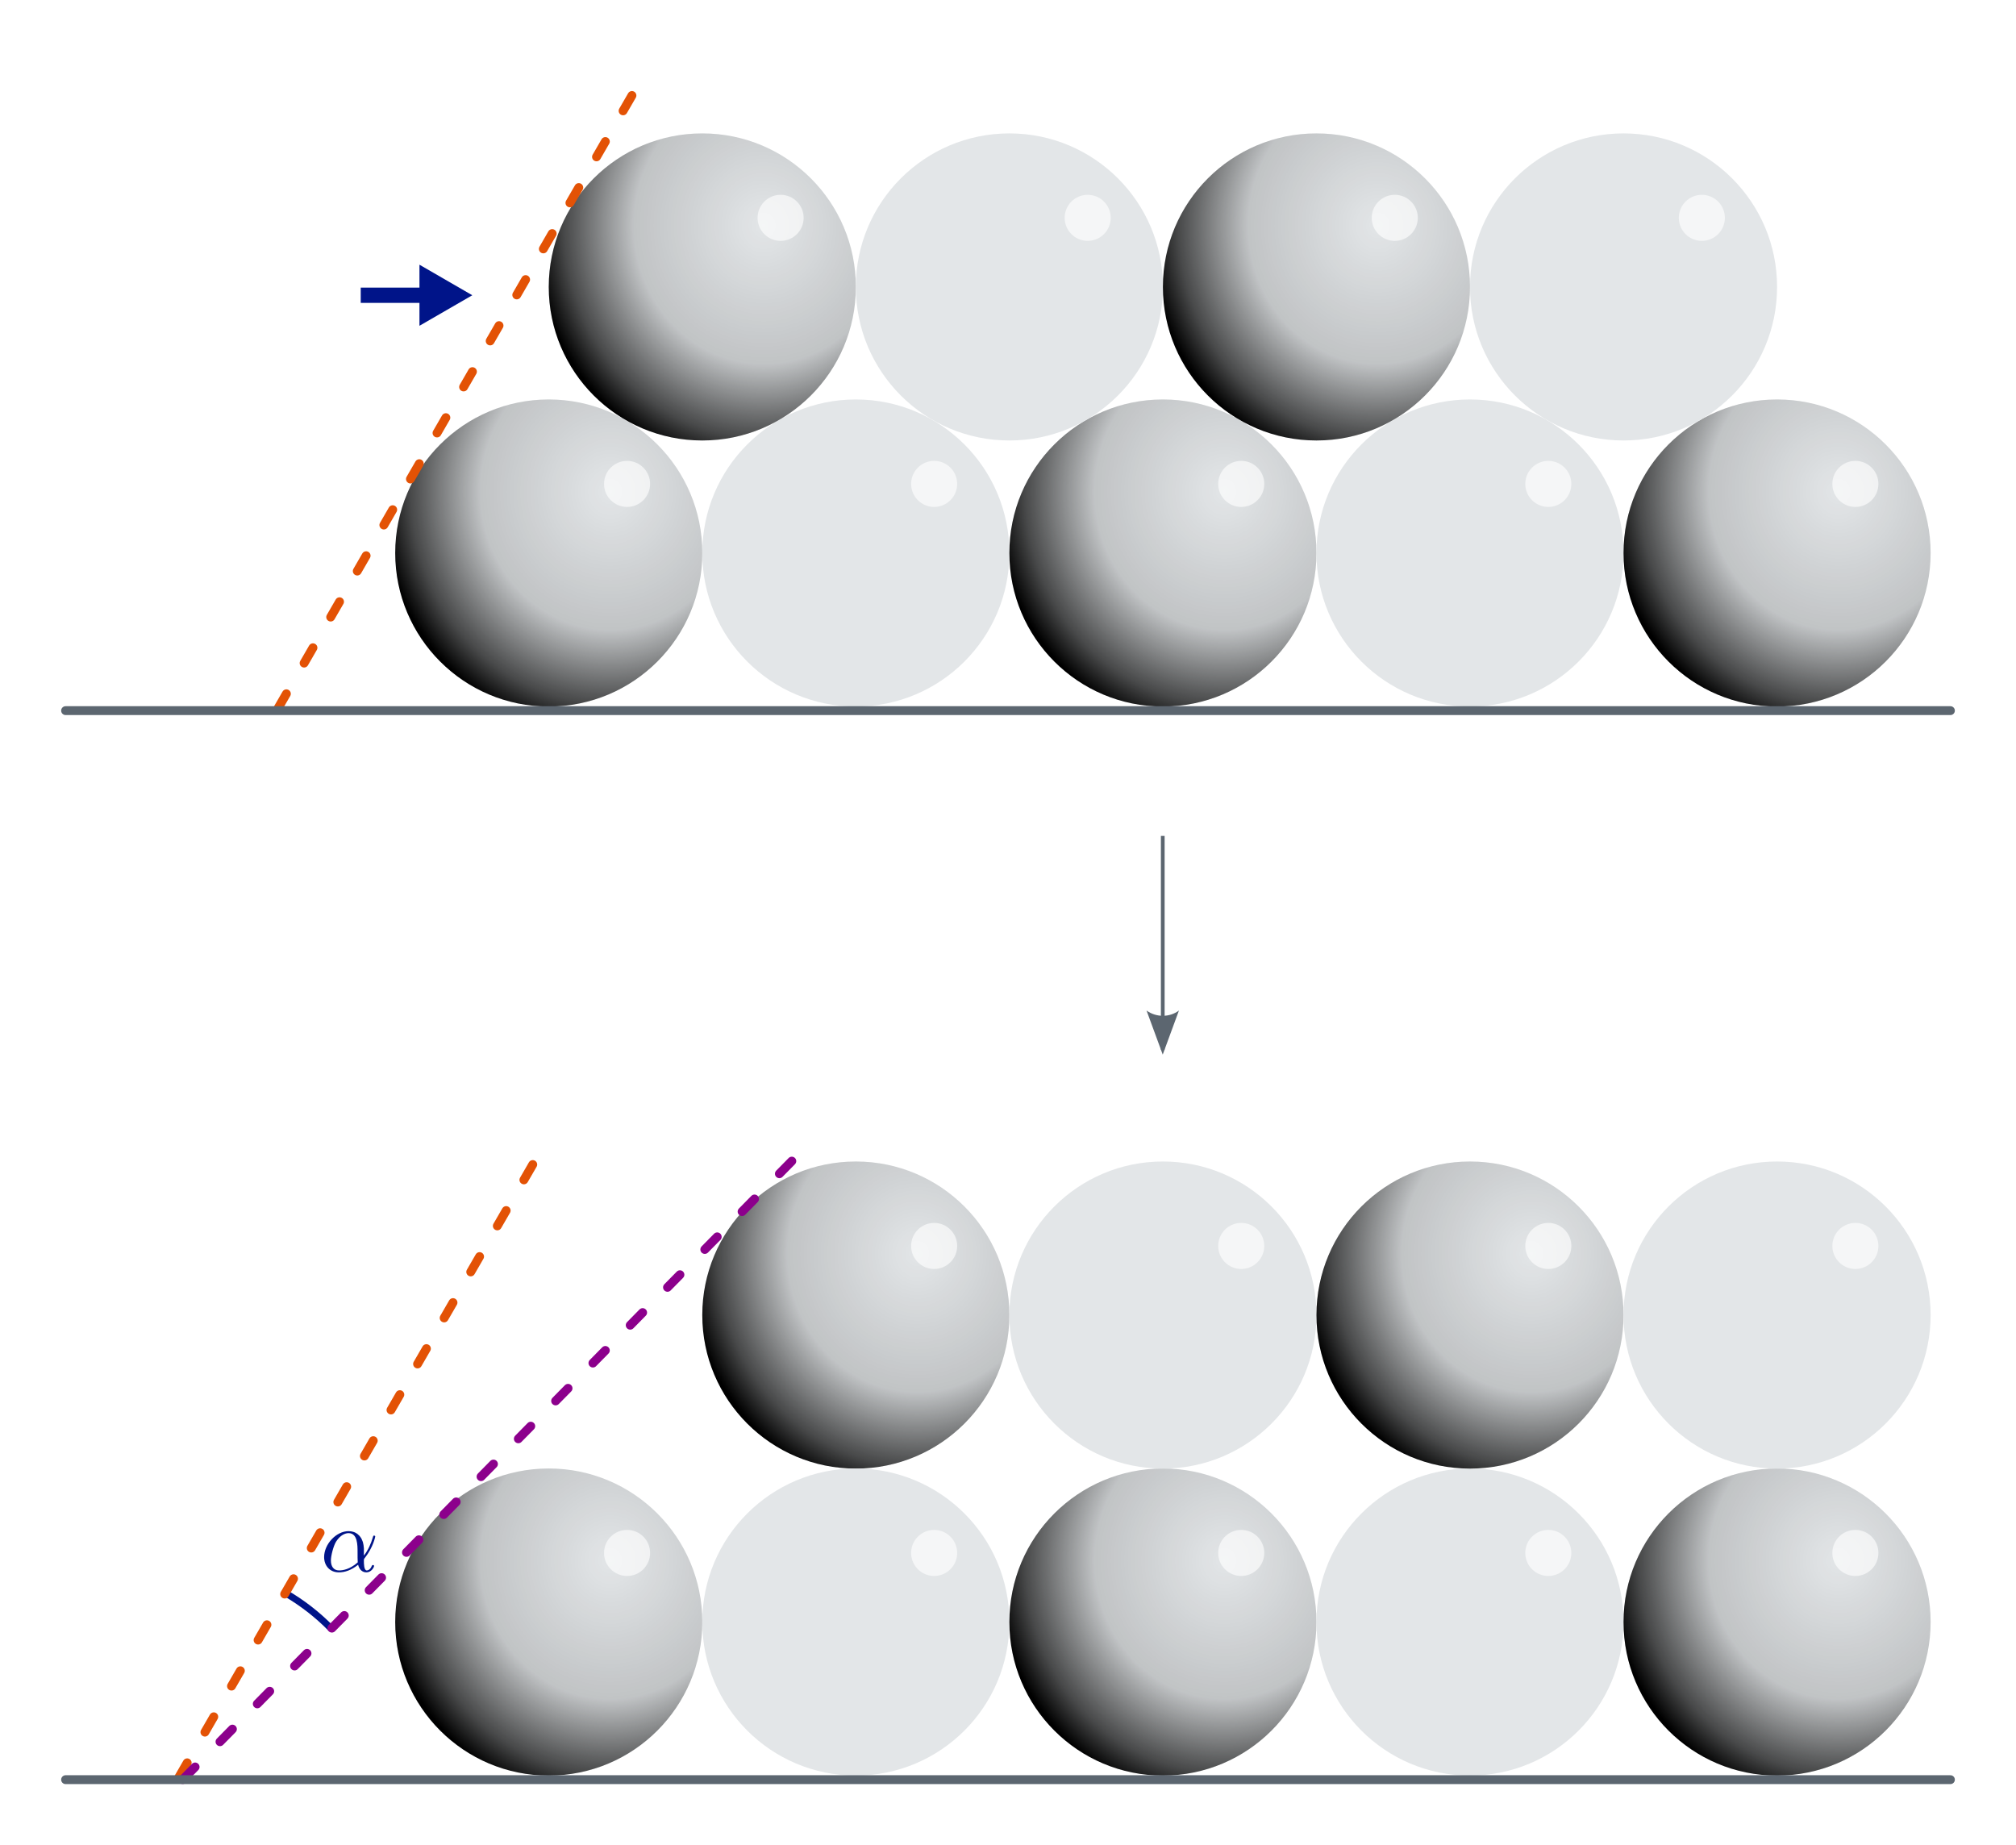 <?xml version="1.0" encoding="UTF-8"?>
<svg id="svg2" height="604.109" width="660.021" xmlns="http://www.w3.org/2000/svg" xmlns:xlink="http://www.w3.org/1999/xlink"><defs id="defs4"><linearGradient id="linearGradient4589"><stop id="stop4591" offset="0" stop-opacity="0"/><stop id="stop4595" offset=".563" stop-color="#020202" stop-opacity=".15"/><stop offset=".867" id="stop4599" stop-opacity=".685"/><stop id="stop4597" offset="1"/></linearGradient><filter id="filter4231-9" x="-.484" width="1.967" y="-.484" height="1.967" color-interpolation-filters="sRGB"><feGaussianBlur stdDeviation=".605" id="feGaussianBlur4233-2"/></filter><radialGradient r="10" fy="558.36" fx="214" cy="558.36" cx="214" gradientTransform="matrix(1.5 0 0 1.6 -107 -335.016)" gradientUnits="userSpaceOnUse" id="radialGradient3434" xlink:href="#linearGradient4589"/><radialGradient xlink:href="#linearGradient4589" id="radialGradient4104" gradientUnits="userSpaceOnUse" gradientTransform="matrix(1.5 0 0 1.6 -107 -335.016)" cx="214" cy="558.36" fx="214" fy="558.36" r="10"/><radialGradient xlink:href="#linearGradient4589" id="radialGradient4106" gradientUnits="userSpaceOnUse" gradientTransform="matrix(1.5 0 0 1.6 -107 -335.016)" cx="214" cy="558.36" fx="214" fy="558.36" r="10"/><radialGradient xlink:href="#linearGradient4589" id="radialGradient4108" gradientUnits="userSpaceOnUse" gradientTransform="matrix(1.5 0 0 1.6 -107 -335.016)" cx="214" cy="558.36" fx="214" fy="558.36" r="10"/></defs><defs id="defs18"><style id="style20">.coloredmF0,.coloredm0{fill:#7ba0b7}.coloredm0{stroke:#7ba0b7}.coloredmF1{fill:#e35205}.coloredmF1L{fill:#fdcfb7}.coloredmF1D{fill:#983703}.coloredmS1,.coloredm1{stroke:#e35205}.coloredm1{fill:#e35205}.coloredmF2{fill:#8c008c}.coloredmF2L{fill:#ff8cff}.coloredmF2D{fill:#400040}.coloredmS2,.coloredm2{stroke:#8c008c}.coloredm2{fill:#8c008c}.coloredmF3{fill:#060}.coloredmF3L{fill:#6f6}.coloredmF3D{fill:#001a00}.coloredmS3,.coloredm3{stroke:#060}.coloredm3{fill:#060}.coloredmS4{stroke:#5c6670}.coloredmS4L{stroke:#e3e6e8}.coloredmS4D{stroke:#3a4046}.coloredmF4{fill:#5c6670}.coloredmF4L{fill:#e3e6e8}.coloredmF4D{fill:#3a4046}.coloredm4{stroke:#5c6670;fill:#5c6670}.coloredmS5{stroke:#001489}.coloredmF5{fill:#001489}.coloredmF5L{fill:#bcc6ff}.coloredmF5D{fill:#00093d}.coloredm5{stroke:#001489;fill:#001489}.coloredmS6{stroke:#7b8fff}.coloredmF6{fill:#7b8fff}.coloredmF6L{fill:#d7ddff}.coloredm6{stroke:#7b8fff;fill:#7b8fff}.coloredmS7{stroke:red}.coloredmF7{fill:red}.coloredmF7L{fill:#fcc}.coloredm7{stroke:red;fill:red}.textAxis{font-size:32px;fill:#7ba0b7;writing-mode:lr-tb;font-family:Arial}.textAnchorStart{text-anchor:start}.textAnchorMiddle{text-anchor:middle;text-align:center}.textAnchorEnd{text-anchor:end}.textArrowS{font-size:26px}.textArrowS,.textDescrS{writing-mode:lr-tb;font-family:Arial}.textDescrS{font-size:23px}.textDescrM{font-size:29px}.textDescrM,.textDescrX{writing-mode:lr-tb;font-family:Arial}.textDescrX{font-size:35px}.latex{stroke-width:0}.latex line{stroke-width:.398}.textBoxS{font-size:23px;writing-mode:lr-tb;font-family:Arial}.textBoxM{font-size:29px}.textBoxM,.textBoxX{writing-mode:lr-tb;font-family:Arial}.textBoxX{font-size:35px}.boxTextColoredm1{fill:#fff;font-weight:700}.boxColoredm1{fill:#e35205;stroke:#e35205;stroke-width:40;stroke-linejoin:round}.boxTextColoredm2{fill:#fff;font-weight:700}.boxColoredm2{fill:#8c008c;stroke:#8c008c;stroke-width:40;stroke-linejoin:round}.boxTextColoredm3{fill:#fff;font-weight:700}.boxColoredm3{fill:#060;stroke:#060;stroke-width:40;stroke-linejoin:round}.boxTextColoredm4{fill:#fff;font-weight:700}.boxColoredm4{fill:#5c6670;stroke:#5c6670;stroke-width:40;stroke-linejoin:round}.boxTextColoredm5{fill:#fff;font-weight:700}.boxColoredm5{fill:#001489;stroke:#001489;stroke-width:40;stroke-linejoin:round}.boxTextColoredm6{fill:#fff;font-weight:700}.boxColoredm6{fill:#7b8fff;stroke:#7b8fff;stroke-width:40;stroke-linejoin:round}.boxTextColoredm7{fill:#fff;font-weight:700}.boxColoredm7{fill:red;stroke:red;stroke-width:40;stroke-linejoin:round}.axis{fill:#7ba0b7;stroke:#7ba0b7;stroke-width:3.5;marker-end:url(#OELAxis2Mend)}.axisMarker{fill:#7ba0b7;stroke-dasharray:0,0}.arrowF5EndM{marker-end:url(#OELArrowF5MSend);stroke-width:5px}.arrowMarkerS{stroke-dasharray:0,0}.arrow1StartEndS{marker-start:url(#OELArrowP1Sstart)}.arrow1StartEndS,.arrow1EndS{marker-end:url(#OELArrowP1Send);stroke-width:1.2px}.arrow2StartEndS{marker-start:url(#OELArrowP2Sstart)}.arrow2StartEndS,.arrow2EndS{marker-end:url(#OELArrowP2Send);stroke-width:1.2px}.arrow3StartEndS{marker-start:url(#OELArrowP3Sstart)}.arrow3StartEndS,.arrow3EndS{marker-end:url(#OELArrowP3Send);stroke-width:1.2px}.arrow4StartEndS{marker-start:url(#OELArrowN1Sstart)}.arrow4StartEndS,.arrow4EndS{marker-end:url(#OELArrowN1Send);stroke-width:1.2px}.arrow5StartEndS{marker-start:url(#OELArrowN2Sstart)}.arrow5StartEndS,.arrow5EndS{marker-end:url(#OELArrowN2Send);stroke-width:1.2px}.curve01M{stroke-width:3.6px;fill:none}.genericpath01S{fill:none}.genericpath01S,.genericshape01S{stroke-width:2.2px;stroke-linecap:round;stroke-linejoin:round}.genericpath01M{fill:none}.genericpath01M,.genericshape01M{stroke-width:2.9px;stroke-linecap:round;stroke-linejoin:round}.genericpath01X{fill:none}.genericpath01X,.genericshape01X{stroke-width:3.6px;stroke-linecap:round;stroke-linejoin:round}.strokeDashed{stroke-dasharray:5.8,11.6}.strokeDashed2{stroke-dasharray:7,7,.5,7}.strokeDashRotAxis{stroke-dasharray:7,4.6,.5,4.6}.opacityObj05{opacity:.5}</style></defs><g transform="translate(-443.45 -600.99)" id="layer2"><path class="genericpath01S coloredmS5" id="path11739" d="m 536.89,1122.552 c 5.485,3.18 10.499,7.083 14.911,11.579"/><g transform="matrix(5.027 0 0 5.027 -432.56 -2044.942)" id="g3649-6"><circle class="coloredmF4L" id="path3651-6" cx="210" cy="562.36" r="10"/><circle id="path3653-0" cx="210" cy="562.36" r="10" color="#000" overflow="visible" fill="url(#radialGradient4104)" enable-background="accumulate"/><circle transform="translate(-.4 -1)" id="path3655-9" cx="215.5" cy="558.86" r="1.5" color="#000" overflow="visible" opacity=".795" fill="#fff" filter="url(#filter4231-9)" enable-background="accumulate"/></g><use transform="translate(100.534)" height="100%" width="100%" id="use5062" xlink:href="#g3649-6"/><use xlink:href="#g3649-6" id="use5064" transform="translate(201.07)" width="100%" height="100%"/><use height="100%" width="100%" transform="translate(301.603)" id="use5066" xlink:href="#g3649-6"/><use xlink:href="#g3649-6" id="use5068" transform="translate(402.137)" width="100%" height="100%"/><g id="g5088" transform="matrix(5.027 0 0 5.027 -332.025 -1795.45)"><circle r="10" cy="562.36" cx="210" id="circle5090" class="coloredmF4L"/><circle r="10" cy="562.36" cx="210" id="circle5092" color="#000" overflow="visible" fill="url(#radialGradient4106)" enable-background="accumulate"/><circle r="1.5" cy="558.86" cx="215.5" id="circle5094" transform="translate(-.4 -1)" color="#000" overflow="visible" opacity=".795" fill="#fff" filter="url(#filter4231-9)" enable-background="accumulate"/></g><g transform="matrix(5.027 0 0 5.027 -382.292 -2132.05)" id="g5130"><circle class="coloredmF4L" id="circle5132" cx="210" cy="562.36" r="10"/><circle id="circle5134" cx="210" cy="562.36" r="10" color="#000" overflow="visible" fill="url(#radialGradient4108)" enable-background="accumulate"/><circle transform="translate(-.4 -1)" id="circle5136" cx="215.5" cy="558.86" r="1.5" color="#000" overflow="visible" opacity=".795" fill="#fff" filter="url(#filter4231-9)" enable-background="accumulate"/></g><use height="100%" width="100%" transform="translate(100.534)" id="use11716" xlink:href="#g5130"/><use xlink:href="#g5130" id="use11718" transform="translate(201.07)" width="100%" height="100%"/><use height="100%" width="100%" transform="translate(301.603)" id="use11720" xlink:href="#g5130"/><path class="arrowf coloredmF5" d="m 561.552,700.155 25,0 0,-5 -25,0 0,5 z" id="path4899-8"/><path id="path4901-7" d="m 598.077,697.655 -17.3,10 0,-20 17.3,10 z" class="arrowForceMarkerM coloredmF5"/><g id="g3406" transform="matrix(5.027 0 0 5.027 -432.56 -1694.942)"><circle r="10" cy="562.36" cx="210" id="circle3408" class="coloredmF4L"/><circle r="10" cy="562.36" cx="210" id="circle3410" color="#000" overflow="visible" fill="url(#radialGradient3434)" enable-background="accumulate"/><circle r="1.5" cy="558.86" cx="215.5" id="circle3412" transform="translate(-.4 -1)" color="#000" overflow="visible" opacity=".795" fill="#fff" filter="url(#filter4231-9)" enable-background="accumulate"/></g><use xlink:href="#g3649-6" id="use3414" transform="translate(100.534 350)" width="100%" height="100%"/><use height="100%" width="100%" transform="translate(201.07 350)" id="use3416" xlink:href="#g3649-6"/><use xlink:href="#g3649-6" id="use3418" transform="translate(301.603 350)" width="100%" height="100%"/><use height="100%" width="100%" transform="translate(402.137 350)" id="use3420" xlink:href="#g3649-6"/><use xlink:href="#g5088" id="use3422" transform="translate(100.534)" width="100%" height="100%"/><use height="100%" width="100%" transform="translate(201.07)" id="use3424" xlink:href="#g5088"/><use xlink:href="#g5088" id="use3426" transform="translate(301.603)" width="100%" height="100%"/><path class="genericpath01M coloredmS1 strokeDashed" d="M 534.308,833.155 656.003,622.459" id="path3824"/><path class="genericpath01M coloredmS1 strokeDashed" id="path3828" d="M 501.835,1183.155 623.53,972.459"/><path class="genericpath01M coloredmS2 strokeDashed" d="m 503.262,1183.627 169.074,-171.675 38.477,-39.069" id="path3830"/><g id="g10106" transform="matrix(3 0 0 -3 102.208 3236.84)" stroke-miterlimit="10.433" class="latex coloredm5"><path d="m 153.46,709.47 0,0.07 0,0.07 -0.01,0.07 0,0.07 -0.02,0.13 -0.01,0.12 -0.03,0.12 -0.02,0.12 -0.03,0.1 -0.04,0.11 -0.04,0.09 -0.04,0.1 -0.04,0.08 -0.05,0.08 -0.06,0.08 -0.05,0.07 -0.06,0.07 -0.06,0.06 -0.06,0.05 -0.06,0.06 -0.07,0.05 -0.06,0.04 -0.07,0.04 -0.07,0.04 -0.07,0.03 -0.07,0.03 -0.08,0.02 -0.07,0.02 -0.07,0.02 -0.07,0.01 -0.07,0.01 -0.07,0.01 -0.07,0 -0.07,0.01 c -1.37,0 -2.68,-1.43 -2.68,-2.83 0,-0.92 0.6,-1.67 1.61,-1.67 l 0.02,0.21 c -0.6,0 -0.89,0.45 -0.89,1.09 0,0.48 0.26,1.56 0.57,2.06 0.47,0.73 1.01,0.92 1.36,0.92 0.98,0 0.98,-1.3 0.98,-2.08 0,-0.37 0,-0.94 0.02,-1.11 l 0,0 c -0.87,-0.77 -1.64,-0.88 -2.04,-0.88 l -0.02,-0.21 c 0.63,0 1.34,0.22 2.1,0.83 0.13,-0.53 0.46,-0.83 0.91,-0.83 0.52,0 0.83,0.54 0.83,0.7 0,0.07 -0.06,0.1 -0.12,0.1 -0.07,0 -0.1,-0.03 -0.13,-0.1 -0.18,-0.49 -0.53,-0.49 -0.55,-0.49 -0.31,0 -0.31,0.78 -0.31,1.02 0,0.21 0,0.23 0.1,0.34 0.93,1.18 1.14,2.33 1.14,2.34 0,0.02 -0.01,0.1 -0.12,0.1 -0.1,0 -0.1,-0.03 -0.15,-0.21 -0.18,-0.62 -0.5,-1.38 -0.97,-1.97 z" class="latex coloredm5" id="path10108"/></g><g id="g4044"><path class="arrowp coloredmF4" d="m 823.517,874.669 1.219,0 0,70 -1.219,0 0,-70 z" id="path4833"/><path d="m 818.817,931.841 5.303,14.422 5.303,-14.422 c -3.131,2.304 -7.415,2.291 -10.607,0 z" id="path4835" class="arrowMarkerS coloredmF4"/></g><path class="genericpath01M coloredmS4" d="m 1082,1183.65 -617.079,0" id="path3826"/><path class="genericpath01M coloredmS4" id="path3822" d="m 1082,833.65 -617.079,0"/></g><switch transform="translate(-443.45 -600.99)" id="switch190"><g id="g192"/></switch><rect id="rect68" height="604.109" width="660.021" fill="none"/></svg>